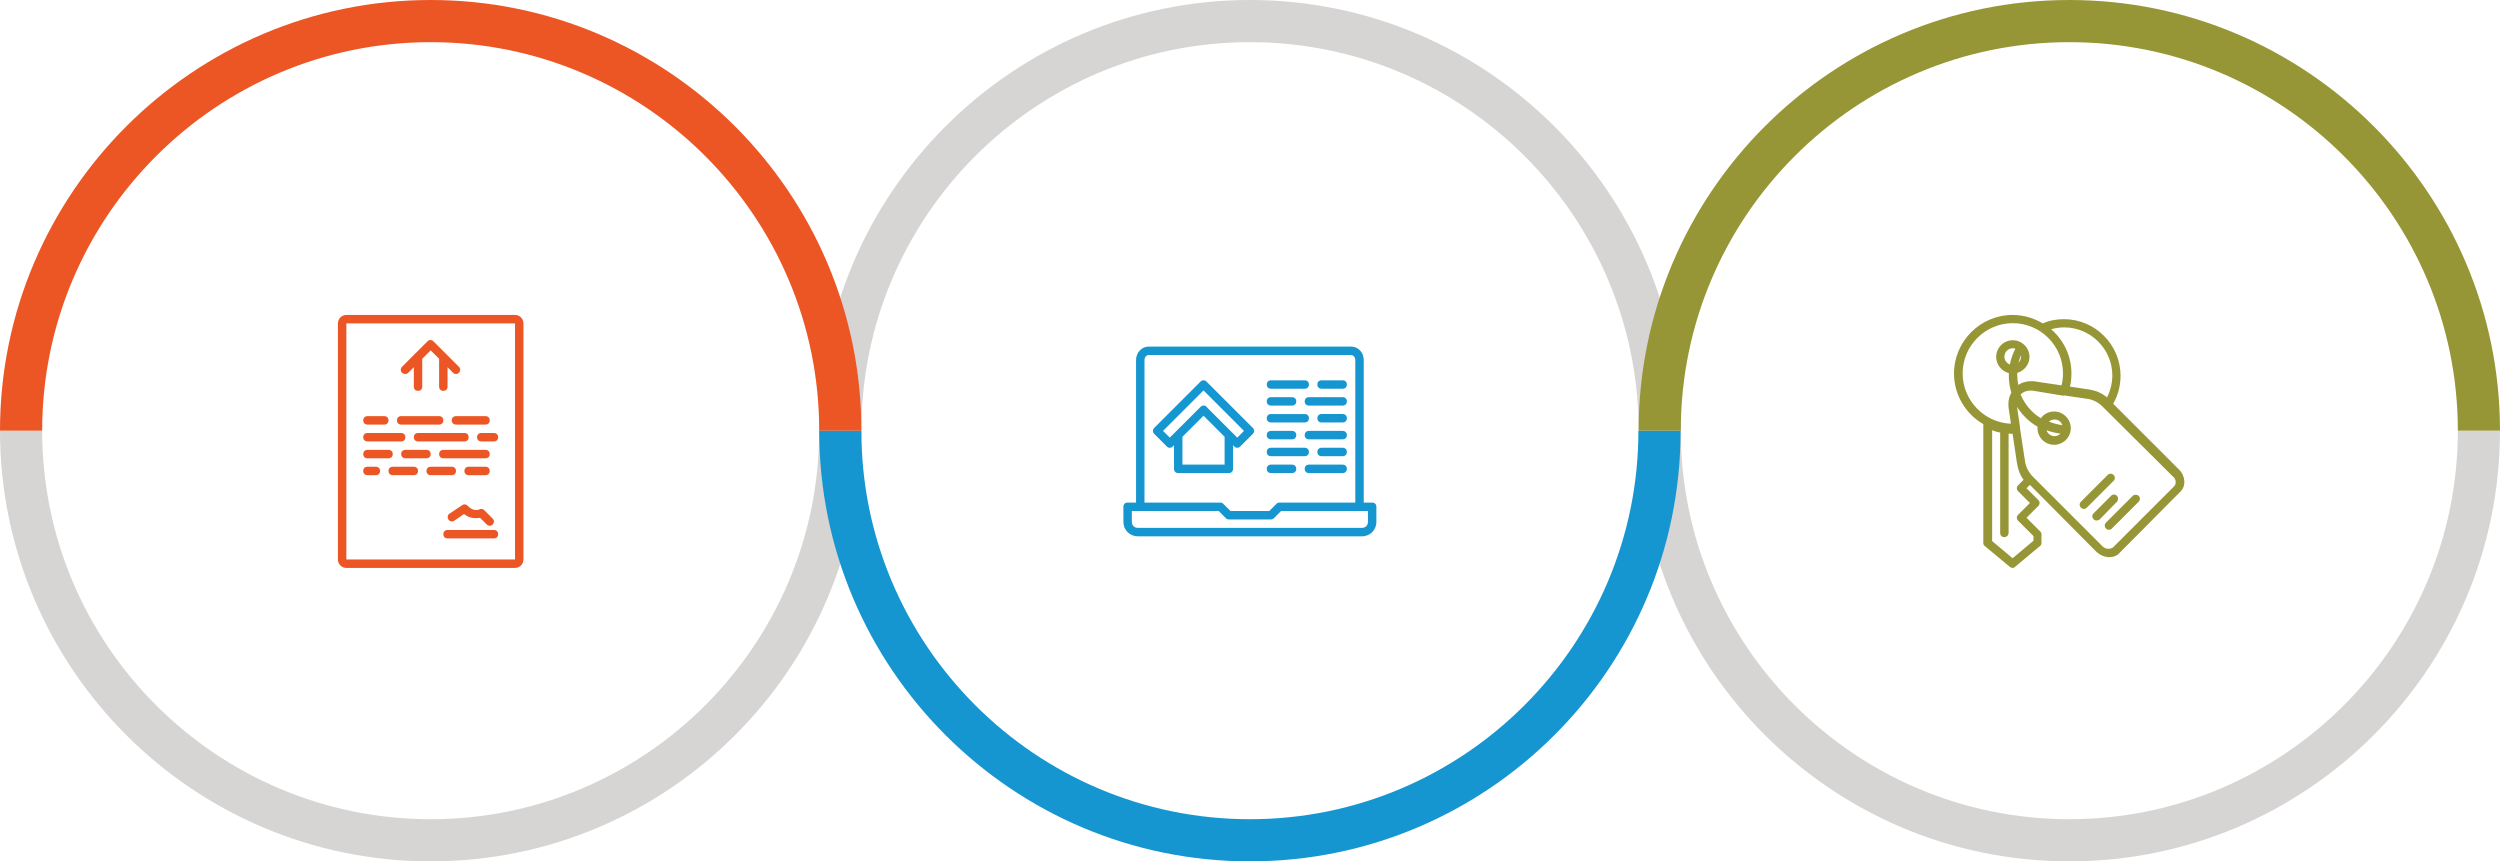 <?xml version="1.0" encoding="UTF-8"?> <!-- Generator: Adobe Illustrator 25.2.1, SVG Export Plug-In . SVG Version: 6.00 Build 0) --> <svg xmlns="http://www.w3.org/2000/svg" xmlns:xlink="http://www.w3.org/1999/xlink" version="1.1" x="0px" y="0px" viewBox="0 0 1185.9 408.6" style="enable-background:new 0 0 1185.9 408.6;" xml:space="preserve"> <style type="text/css"> .st0{fill:#FFFFFF;} .st1{fill:#002D50;} .st2{fill:#F8FAFC;} .st3{fill:#5E636A;} .st4{fill:#1596D0;} .st5{fill:#6491B4;} .st6{fill:#47C8FF;} .st7{fill:#EB5624;} .st8{fill:#7C8188;} .st9{fill:#FF7442;} .st10{fill:#DED8D7;} .st11{fill:#979636;} .st12{fill:#ED6537;} .st13{fill:#EF734A;} .st14{fill:#F0825D;} .st15{fill:#F29070;} .st16{fill:#F49F82;} .st17{fill:#F6AD95;} .st18{fill:#F7BCA8;} .st19{fill:#F9CABB;} .st20{fill:#FBD9CE;} .st21{fill:#FF7E3B;} .st22{fill:#FF8833;} .st23{fill:#FF922C;} .st24{fill:#FF9C25;} .st25{fill:#FEA51D;} .st26{fill:#FEAF16;} .st27{fill:#FEB90F;} .st28{fill:#FEC307;} .st29{fill:#FECD00;} .st30{fill:#FED116;} .st31{fill:#FED62C;} .st32{fill:#FEDA42;} .st33{fill:#FEDE58;} .st34{fill:#FFE36E;} .st35{fill:#FFE784;} .st36{fill:#FFEB9A;} .st37{fill:#FFF0B0;} .st38{fill:#FFF4C6;} .st39{fill:#FE7D4F;} .st40{fill:#FD865C;} .st41{fill:#FD9069;} .st42{fill:#FC9976;} .st43{fill:#FBA282;} .st44{fill:#FAAB8F;} .st45{fill:#FAB59C;} .st46{fill:#F9BEA9;} .st47{fill:#F8C7B6;} .st48{fill:#C0C37A;} .st49{fill:#C6C986;} .st50{fill:#CCCE93;} .st51{fill:#D1D49F;} .st52{fill:#D7D9AB;} .st53{fill:#DDDFB8;} .st54{fill:#E3E4C4;} .st55{fill:#E8EAD0;} .st56{fill:#EEEFDD;} .st57{fill:#F4F5E9;} .st58{fill:#A7AC46;} .st59{fill:#AEB255;} .st60{fill:#B5B963;} .st61{fill:#BCC072;} .st62{fill:#C3C681;} .st63{fill:#CACD90;} .st64{fill:#D1D49E;} .st65{fill:#D8DAAD;} .st66{fill:#DFE1BC;} .st67{fill:#30A7DD;} .st68{fill:#40AEE0;} .st69{fill:#51B5E2;} .st70{fill:#61BCE5;} .st71{fill:#72C3E8;} .st72{fill:#82CAEB;} .st73{fill:#93D1ED;} .st74{fill:#A3D8F0;} .st75{fill:#B4DFF3;} .st76{fill:#53CBFE;} .st77{fill:#5FCDFC;} .st78{fill:#6BD0FB;} .st79{fill:#77D2FA;} .st80{fill:#84D5F8;} .st81{fill:#90D7F7;} .st82{fill:#9CDAF6;} .st83{fill:#A8DCF4;} .st84{fill:#6F99BA;} .st85{fill:#7BA1BF;} .st86{fill:#86A9C5;} .st87{fill:#92B1CA;} .st88{fill:#9DBAD0;} .st89{fill:#A9C2D5;} .st90{fill:#B4CADB;} .st91{fill:#C0D2E0;} .st92{fill:#CBDAE6;} .st93{fill:#163F5F;} .st94{fill:#2C516E;} .st95{fill:#42637D;} .st96{fill:#58758C;} .st97{fill:#6E889C;} .st98{fill:#849AAB;} .st99{fill:#9AACBA;} .st100{fill:#B0BEC9;} .st101{fill:#C6D0D8;} .st102{fill:#6C7077;} .st103{fill:#7A7E84;} .st104{fill:#888B91;} .st105{fill:#96999E;} .st106{fill:#A3A6AA;} .st107{fill:#B1B4B7;} .st108{fill:#BFC1C4;} .st109{fill:#CDCFD1;} .st110{fill:#DBDCDE;} .st111{fill:#E1DBDA;} .st112{fill:#E4DFDE;} .st113{fill:#E7E2E1;} .st114{fill:#EAE5E5;} .st115{fill:#ECE9E8;} .st116{fill:#EFECEC;} .st117{fill:#F2EFEF;} .st118{fill:#F5F3F3;} .st119{fill:#F8F6F6;} .st120{fill:#878C92;} .st121{fill:#93979D;} .st122{fill:#9EA2A7;} .st123{fill:#A9ADB1;} .st124{fill:#B5B7BC;} .st125{fill:#C0C2C6;} .st126{fill:#CBCDD0;} .st127{fill:#D7D8DB;} .st128{fill:#E2E3E5;} .st129{fill:#FFFFFF;stroke:#7C8188;stroke-width:0.5;stroke-miterlimit:10;} .st130{fill:#ECEEF1;stroke:#999999;stroke-width:0.5;stroke-miterlimit:10;} .st131{fill:#F8FAFC;stroke:#999999;stroke-width:0.5;stroke-miterlimit:10;} .st132{fill:#FFFFFF;stroke:#999999;stroke-width:0.5;stroke-miterlimit:10;} .st133{fill:#D7D4D4;} .st134{fill:#EA5626;} .st135{fill:#FFFF00;} .st136{fill:none;stroke:#1596D0;stroke-linecap:round;stroke-linejoin:round;stroke-miterlimit:10;} .st137{fill:#241F1F;} .st138{fill:#C5C0C2;} .st139{fill:none;stroke:#D7D4D4;stroke-width:20;stroke-miterlimit:10;} .st140{fill:none;stroke:#1596D0;stroke-width:20;stroke-miterlimit:10;} .st141{fill:none;stroke:#979636;stroke-width:20;stroke-miterlimit:10;} .st142{fill:none;stroke:#EB5624;stroke-width:20;stroke-miterlimit:10;} .st143{fill:none;stroke:#002D50;stroke-width:20;stroke-miterlimit:10;} .st144{fill:#969B2D;} .st145{fill-rule:evenodd;clip-rule:evenodd;fill:#B0BEC9;} .st146{fill:#FF00FF;} </style> <g id="white_background"> </g> <g id="swatches"> </g> <g id="Layer_4"> </g> <g id="Layer_1"> </g> <g id="icons"> <g> <path class="st133" d="M797.3,204.3h-20C777.3,102.7,694.6,20,592.9,20s-184.3,82.7-184.3,184.3h-20C388.6,91.7,480.3,0,592.9,0 S797.3,91.7,797.3,204.3z"></path> <path class="st133" d="M981.6,408.6c-112.7,0-204.3-91.7-204.3-204.3h20c0,101.6,82.7,184.3,184.3,184.3 c101.6,0,184.3-82.7,184.3-184.3h20C1185.9,317,1094.2,408.6,981.6,408.6z"></path> <path class="st133" d="M204.3,408.6C91.7,408.6,0,317,0,204.3h20c0,101.6,82.7,184.3,184.3,184.3s184.3-82.7,184.3-184.3h20 C408.6,317,317,408.6,204.3,408.6z"></path> <path class="st4" d="M592.9,408.6c-112.7,0-204.3-91.7-204.3-204.3h20c0,101.6,82.7,184.3,184.3,184.3s184.3-82.7,184.3-184.3h20 C797.3,317,705.6,408.6,592.9,408.6z"></path> <path class="st11" d="M1185.9,204.3h-20c0-101.6-82.7-184.3-184.3-184.3c-101.6,0-184.3,82.7-184.3,184.3h-20 C777.3,91.7,868.9,0,981.6,0S1185.9,91.7,1185.9,204.3z"></path> <path class="st7" d="M408.6,204.3h-20C388.6,102.7,305.9,20,204.3,20S20,102.7,20,204.3H0C0,91.7,91.7,0,204.3,0 S408.6,91.7,408.6,204.3z"></path> <g> <g> <g transform="translate(1 1)"> <g> <g> <path class="st7" d="M243.3,148.4h-80c-2.2,0-4,1.8-4,4v112c0,2.2,1.8,4,4,4h80c2.2,0,4-1.8,4-4v-112 C247.3,150.2,245.5,148.4,243.3,148.4z M243.3,264.4h-80v-112h80L243.3,264.4L243.3,264.4z"></path> <path class="st7" d="M192.7,175.8l2.6-2.6v9.2c0,1.2,0.8,2,2,2s2-0.8,2-2v-13.2l4-4l4,4v13.2c0,1.2,0.8,2,2,2s2-0.8,2-2v-9.2 l2.6,2.6c0.4,0.4,0.8,0.6,1.4,0.6c0.6,0,1-0.2,1.4-0.6c0.8-0.8,0.8-2,0-2.8l-5.7-5.7c-0.2-0.3-0.4-0.5-0.7-0.7l-5.7-5.7 c-0.8-0.8-2-0.8-2.8,0l-5.7,5.7c-0.3,0.2-0.5,0.4-0.7,0.7l-5.7,5.7c-0.8,0.8-0.8,2,0,2.8 C190.7,176.6,191.9,176.6,192.7,175.8z"></path> <path class="st7" d="M173.3,200.4h8c1.2,0,2-0.8,2-2s-0.8-2-2-2h-8c-1.2,0-2,0.8-2,2C171.3,199.6,172.1,200.4,173.3,200.4z"></path> <path class="st7" d="M213.3,198.4c0,1.2,0.8,2,2,2h14c1.2,0,2-0.8,2-2s-0.8-2-2-2h-14C214.1,196.4,213.3,197.2,213.3,198.4z"></path> <path class="st7" d="M189.3,200.4h18c1.2,0,2-0.8,2-2s-0.8-2-2-2h-18c-1.2,0-2,0.8-2,2C187.3,199.6,188.1,200.4,189.3,200.4z "></path> <path class="st7" d="M173.3,208.4h16c1.2,0,2-0.8,2-2s-0.8-2-2-2h-16c-1.2,0-2,0.8-2,2S172.1,208.4,173.3,208.4z"></path> <path class="st7" d="M225.3,206.4c0,1.2,0.8,2,2,2h6c1.2,0,2-0.8,2-2s-0.8-2-2-2h-6C226.1,204.4,225.3,205.2,225.3,206.4z"></path> <path class="st7" d="M219.3,204.4h-22c-1.2,0-2,0.8-2,2c0,1.2,0.8,2,2,2h22c1.2,0,2-0.8,2-2S220.5,204.4,219.3,204.4z"></path> <path class="st7" d="M173.3,216.4h10c1.2,0,2-0.8,2-2s-0.8-2-2-2h-10c-1.2,0-2,0.8-2,2S172.1,216.4,173.3,216.4z"></path> <path class="st7" d="M229.3,212.4h-20c-1.2,0-2,0.8-2,2s0.8,2,2,2h20c1.2,0,2-0.8,2-2S230.5,212.4,229.3,212.4z"></path> <path class="st7" d="M189.3,214.4c0,1.2,0.8,2,2,2h10c1.2,0,2-0.8,2-2s-0.8-2-2-2h-10C190.1,212.4,189.3,213.2,189.3,214.4z"></path> <path class="st7" d="M173.3,224.4h4c1.2,0,2-0.8,2-2s-0.8-2-2-2h-4c-1.2,0-2,0.8-2,2S172.1,224.4,173.3,224.4z"></path> <path class="st7" d="M221.3,224.4h8c1.2,0,2-0.8,2-2s-0.8-2-2-2h-8c-1.2,0-2,0.8-2,2S220.1,224.4,221.3,224.4z"></path> <path class="st7" d="M233.3,250.4h-22c-1.2,0-2,0.8-2,2s0.8,2,2,2h22c1.2,0,2-0.8,2-2S234.5,250.4,233.3,250.4z"></path> <path class="st7" d="M215.3,222.4c0-1.2-0.8-2-2-2h-10c-1.2,0-2,0.8-2,2s0.8,2,2,2h10C214.5,224.4,215.3,223.6,215.3,222.4z"></path> <path class="st7" d="M195.3,220.4h-10c-1.2,0-2,0.8-2,2s0.8,2,2,2h10c1.2,0,2-0.8,2-2S196.5,220.4,195.3,220.4z"></path> <path class="st7" d="M212.3,242.6c-1,0.6-1.2,1.8-0.6,2.8c0.6,1,1.8,1.2,2.8,0.6l4.6-3.2c2.6,2.2,5.6,2.2,7.6,1.8l3.2,3.2 c0.4,0.4,0.8,0.6,1.4,0.6c0.6,0,1-0.2,1.4-0.6c0.8-0.8,0.8-2,0-2.8l-4-4c-0.6-0.6-1.4-0.8-2.2-0.4c-0.2,0.2-3,1.2-5.6-1.6 c-0.6-0.8-1.8-1-2.6-0.4L212.3,242.6z"></path> </g> </g> </g> </g> </g> <g> <g transform="translate(1 1)"> <g> <g> <path class="st11" d="M1032.7,221.8l-31.3-31.3c2.4-4.1,3.5-8.7,3.5-13.3c0-14.7-12.1-26.8-26.8-26.8c-3.5,0-6.9,0.6-10.1,2 c-4.2-2.5-9.1-4-14.3-4c-15.3,0-27.8,12.5-27.8,27.8c0,10.2,5.6,19.2,13.9,24v56.3c0,0.6,0.2,1.2,0.8,1.6l11.9,9.9 c0.2,0.2,0.8,0.4,1.2,0.4c0.4,0,1-0.2,1-0.4l11.9-9.9c0.6-0.4,0.8-1,0.8-1.6v-4c0-0.6-0.2-1-0.6-1.4l-6.5-6.5l5.6-5.6 c0.8-0.8,0.8-2,0-2.8l-5.6-5.6l1.6-1.6l31.7,31.9c1.6,1.4,3.4,2.2,5.4,2.4c0,0,0.2,0,0.4,0c2,0,3.8-0.6,5-2l28.8-29 C1036.1,229.7,1035.7,224.7,1032.7,221.8z M978.2,154.3c12.5,0,22.8,10.3,22.8,22.8c0,3.6-0.9,7.2-2.5,10.4 c-2.4-2-5.2-3.2-8.2-3.7l-9.4-1.4c0.5-2.1,0.7-4.2,0.7-6.3c0-8.3-3.7-15.8-9.6-20.9C974,154.6,976,154.3,978.2,154.3z M930,176.1c0-13.1,10.7-23.8,23.8-23.8c13.1,0,23.8,10.7,23.8,23.8c0,1.9-0.2,3.8-0.7,5.7l-12.8-1.9 c-2.8-0.3-5.5,0.2-7.7,1.7c-0.3-1.5-0.5-3-0.5-4.6c0-0.4,0-0.7,0-1.1c3.3-1,5.8-4,5.8-7.6c0-4.4-3.6-7.9-7.9-7.9 c-4.4,0-7.9,3.6-7.9,7.9c0,3.7,2.6,6.8,6,7.7c0,0.4,0,0.8,0,1.2c0,2.8,0.4,5.5,1.2,8.1c-0.9,1.5-1.4,3.3-1.4,5.2 c0,0.7,0,1.3,0.1,2l0.7,4.7l0.4,2.8C940.3,199.5,930,189,930,176.1z M957.7,168.2c0,1.1-0.5,2.1-1.2,2.8 c0.3-1.2,0.7-2.3,1.1-3.4C957.7,167.8,957.7,168,957.7,168.2z M952.4,171.9c-1.5-0.6-2.6-2-2.6-3.7c0-2.2,1.8-4,4-4 c0.4,0,0.8,0.1,1.2,0.2C953.8,166.8,952.9,169.3,952.4,171.9z M961.9,237.6l-5.6,5.6c-0.8,0.8-0.8,2,0,2.8l7.3,7.3v2.2 l-9.9,8.3l-9.9-8.3h0.2v-52.4c1.2,0.5,2.5,0.9,3.8,1.1v47.6c0,1.2,0.8,2,2,2s2-1,2-2v-47.1c0.6,0,1.3,0.1,1.9,0.1l2,13.5 c0.1,0.3,0.1,0.6,0.2,1l0,0c0.4,2.6,1.4,5.2,3,7.3l-2.6,2.6c-0.8,0.8-0.8,2,0,2.8L961.9,237.6z M1030.3,229.7l-28.8,28.8 c-0.6,0.6-1.4,0.8-2.4,0.8c-1,0-2-0.4-2.8-1.2l-32.9-32.9c-2-2-3.4-4.6-3.8-7.3l-2.4-15.8c0-0.2,0-0.4,0-0.6l-1.4-9.5 c2.4,3.8,5.7,7.1,9.7,9.4c0,0.2,0,0.5,0,0.7c0,4.4,3.6,7.9,7.9,7.9c4.4,0,7.9-3.6,7.9-7.9s-3.6-7.9-7.9-7.9 c-2.6,0-4.9,1.2-6.3,3.2c-4.4-2.7-7.7-6.7-9.6-11.3c0,0,0,0,0,0c0.5-0.5,1.1-0.9,1.7-1.2c0.9-0.4,1.8-0.6,2.9-0.6 c0.4,0,0.8,0,1,0l2.5,0.4l12.1,2c0.2,0,0.4,0,0.6-0.1l10.9,1.6c2.8,0.4,5.4,1.8,7.3,3.8l33.1,32.9 C1031.3,226.1,1031.5,228.5,1030.3,229.7z M976.4,204.7c-0.7,0.7-1.7,1.2-2.8,1.2c-1.8,0-3.3-1.2-3.8-2.8 C971.9,203.9,974.2,204.4,976.4,204.7z M970.9,199c0.7-0.6,1.6-1,2.7-1c1.7,0,3.2,1.1,3.7,2.7 C975.2,200.4,973,199.8,970.9,199z"></path> <path class="st11" d="M1010.7,234.2L998,246.9c-0.8,0.8-0.8,2,0,2.8c0.4,0.4,0.8,0.6,1.4,0.6s1-0.2,1.4-0.6l12.7-12.7 c0.8-0.8,0.8-2,0-2.8C1012.7,233.5,1011.5,233.5,1010.7,234.2z"></path> <path class="st11" d="M1003.2,234.2c-0.8-0.8-2-0.8-2.8,0l-8.3,8.3c-0.8,0.8-0.8,2,0,2.8c0.4,0.4,0.8,0.6,1.4,0.6 s1-0.2,1.4-0.4l8.3-8.5C1003.9,236.2,1003.9,235,1003.2,234.2z"></path> <path class="st11" d="M1001.6,224.3c-0.8-0.8-2-0.8-2.8,0L986.1,237c-0.8,0.8-0.8,2,0,2.8c0.4,0.4,0.8,0.6,1.4,0.6 s1-0.2,1.4-0.6l12.7-12.7C1002.4,226.3,1002.4,225.1,1001.6,224.3z"></path> </g> </g> </g> </g> <g> <g> <g transform="translate(1 1)"> <g> <g> <g> <g> <path class="st4" d="M649.9,237.4h-4v-67.6c0-3.6-2.6-6.4-6-6.4h-96c-3.2,0-6,2.8-6,6.4v67.6h-4c-1.2,0-2,0.8-2,2v7.2 c0,3.8,3,6.8,6.8,6.8h106.4c3.8,0,6.8-3,6.8-6.8v-7.2C651.9,238.2,651.1,237.4,649.9,237.4z M541.9,169.8 c0-1.4,1-2.4,2-2.4h96c1,0,2,1,2,2.4v67.6h-36l0,0c-0.6,0-1,0.2-1.4,0.6l-3.4,3.4h-18.4l-3.4-3.4c-0.4-0.4-0.8-0.6-1.4-0.6 h-36L541.9,169.8L541.9,169.8z M647.9,246.6c0,1.6-1.2,2.8-2.8,2.8H538.7c-1.6,0-2.8-1.2-2.8-2.8v-5.2h4h37.2l3.4,3.4 c0.4,0.4,0.8,0.6,1.4,0.6h20c0.6,0,1-0.2,1.4-0.6l3.4-3.4h37.2h4V246.6L647.9,246.6z"></path> </g> </g> <g> <path class="st4" d="M601.9,183.4h16c1.2,0,2-0.8,2-2s-0.8-2-2-2h-16c-1.2,0-2,0.8-2,2S600.7,183.4,601.9,183.4z"></path> </g> <g> <path class="st4" d="M601.9,191.4h10c1.2,0,2-0.8,2-2c0-1.2-0.8-2-2-2h-10c-1.2,0-2,0.8-2,2 C599.9,190.6,600.7,191.4,601.9,191.4z"></path> </g> <g> <path class="st4" d="M635.9,187.4h-16c-1.2,0-2,0.8-2,2s0.8,2,2,2h16c1.2,0,2-0.8,2-2C637.9,188.2,637.1,187.4,635.9,187.4z "></path> </g> <g> <path class="st4" d="M625.9,183.4h10c1.2,0,2-0.8,2-2s-0.8-2-2-2h-10c-1.2,0-2,0.8-2,2S624.7,183.4,625.9,183.4z"></path> </g> <g> <path class="st4" d="M601.9,199.4h16c1.2,0,2-0.8,2-2c0-1.2-0.8-2-2-2h-16c-1.2,0-2,0.8-2,2 C599.9,198.6,600.7,199.4,601.9,199.4z"></path> </g> <g> <path class="st4" d="M601.9,207.4h10c1.2,0,2-0.8,2-2s-0.8-2-2-2h-10c-1.2,0-2,0.8-2,2S600.7,207.4,601.9,207.4z"></path> </g> <g> <path class="st4" d="M635.9,203.4h-16c-1.2,0-2,0.8-2,2c0,1.2,0.8,2,2,2h16c1.2,0,2-0.8,2-2 C637.9,204.2,637.1,203.4,635.9,203.4z"></path> </g> <g> <path class="st4" d="M635.9,195.4h-10c-1.2,0-2,0.8-2,2s0.8,2,2,2h10c1.2,0,2-0.8,2-2S637.1,195.4,635.9,195.4z"></path> </g> <g> <path class="st4" d="M601.9,215.4h16c1.2,0,2-0.8,2-2c0-1.2-0.8-2-2-2h-16c-1.2,0-2,0.8-2,2 C599.9,214.6,600.7,215.4,601.9,215.4z"></path> </g> <g> <path class="st4" d="M601.9,223.4h10c1.2,0,2-0.8,2-2s-0.8-2-2-2h-10c-1.2,0-2,0.8-2,2S600.7,223.4,601.9,223.4z"></path> </g> <g> <path class="st4" d="M635.9,219.4h-16c-1.2,0-2,0.8-2,2s0.8,2,2,2h16c1.2,0,2-0.8,2-2S637.1,219.4,635.9,219.4z"></path> </g> <g> <path class="st4" d="M635.9,211.4h-10c-1.2,0-2,0.8-2,2c0,1.2,0.8,2,2,2h10c1.2,0,2-0.8,2-2 C637.9,212.2,637.1,211.4,635.9,211.4z"></path> </g> <g> <g> <path class="st4" d="M583.9,221.4v-11.2l0.6,0.6c0.4,0.4,0.8,0.6,1.4,0.6c0.6,0,1-0.2,1.4-0.6l6-6c0.4-0.4,0.6-0.8,0.6-1.4 s-0.2-1-0.6-1.4l-22-22c-0.4-0.4-0.8-0.6-1.4-0.6s-1,0.2-1.4,0.6l-22,22c-0.8,0.8-0.8,2,0,2.8l6,6c0.4,0.4,0.8,0.6,1.4,0.6 c0.6,0,1-0.2,1.4-0.6l0.6-0.6v11.2c0,1.2,0.8,2,2,2h24C583.1,223.4,583.9,222.6,583.9,221.4z M553.9,206.6l-3.2-3.2 l19.2-19.2l19.2,19.2l-3.2,3.2l-2.6-2.6l0,0l-12-12c-0.2-0.4-0.6-0.6-1-0.6c0,0-0.2,0-0.4,0c-0.6,0-1,0.2-1.4,0.6l-12,12 c0,0,0,0,0,0L553.9,206.6z M579.9,219.4h-20v-13.2l10-10l10,10L579.9,219.4L579.9,219.4z"></path> </g> </g> </g> </g> </g> </g> </g> </g> </g> <g id="extra_icons"> </g> <g id="labels"> </g> </svg> 
